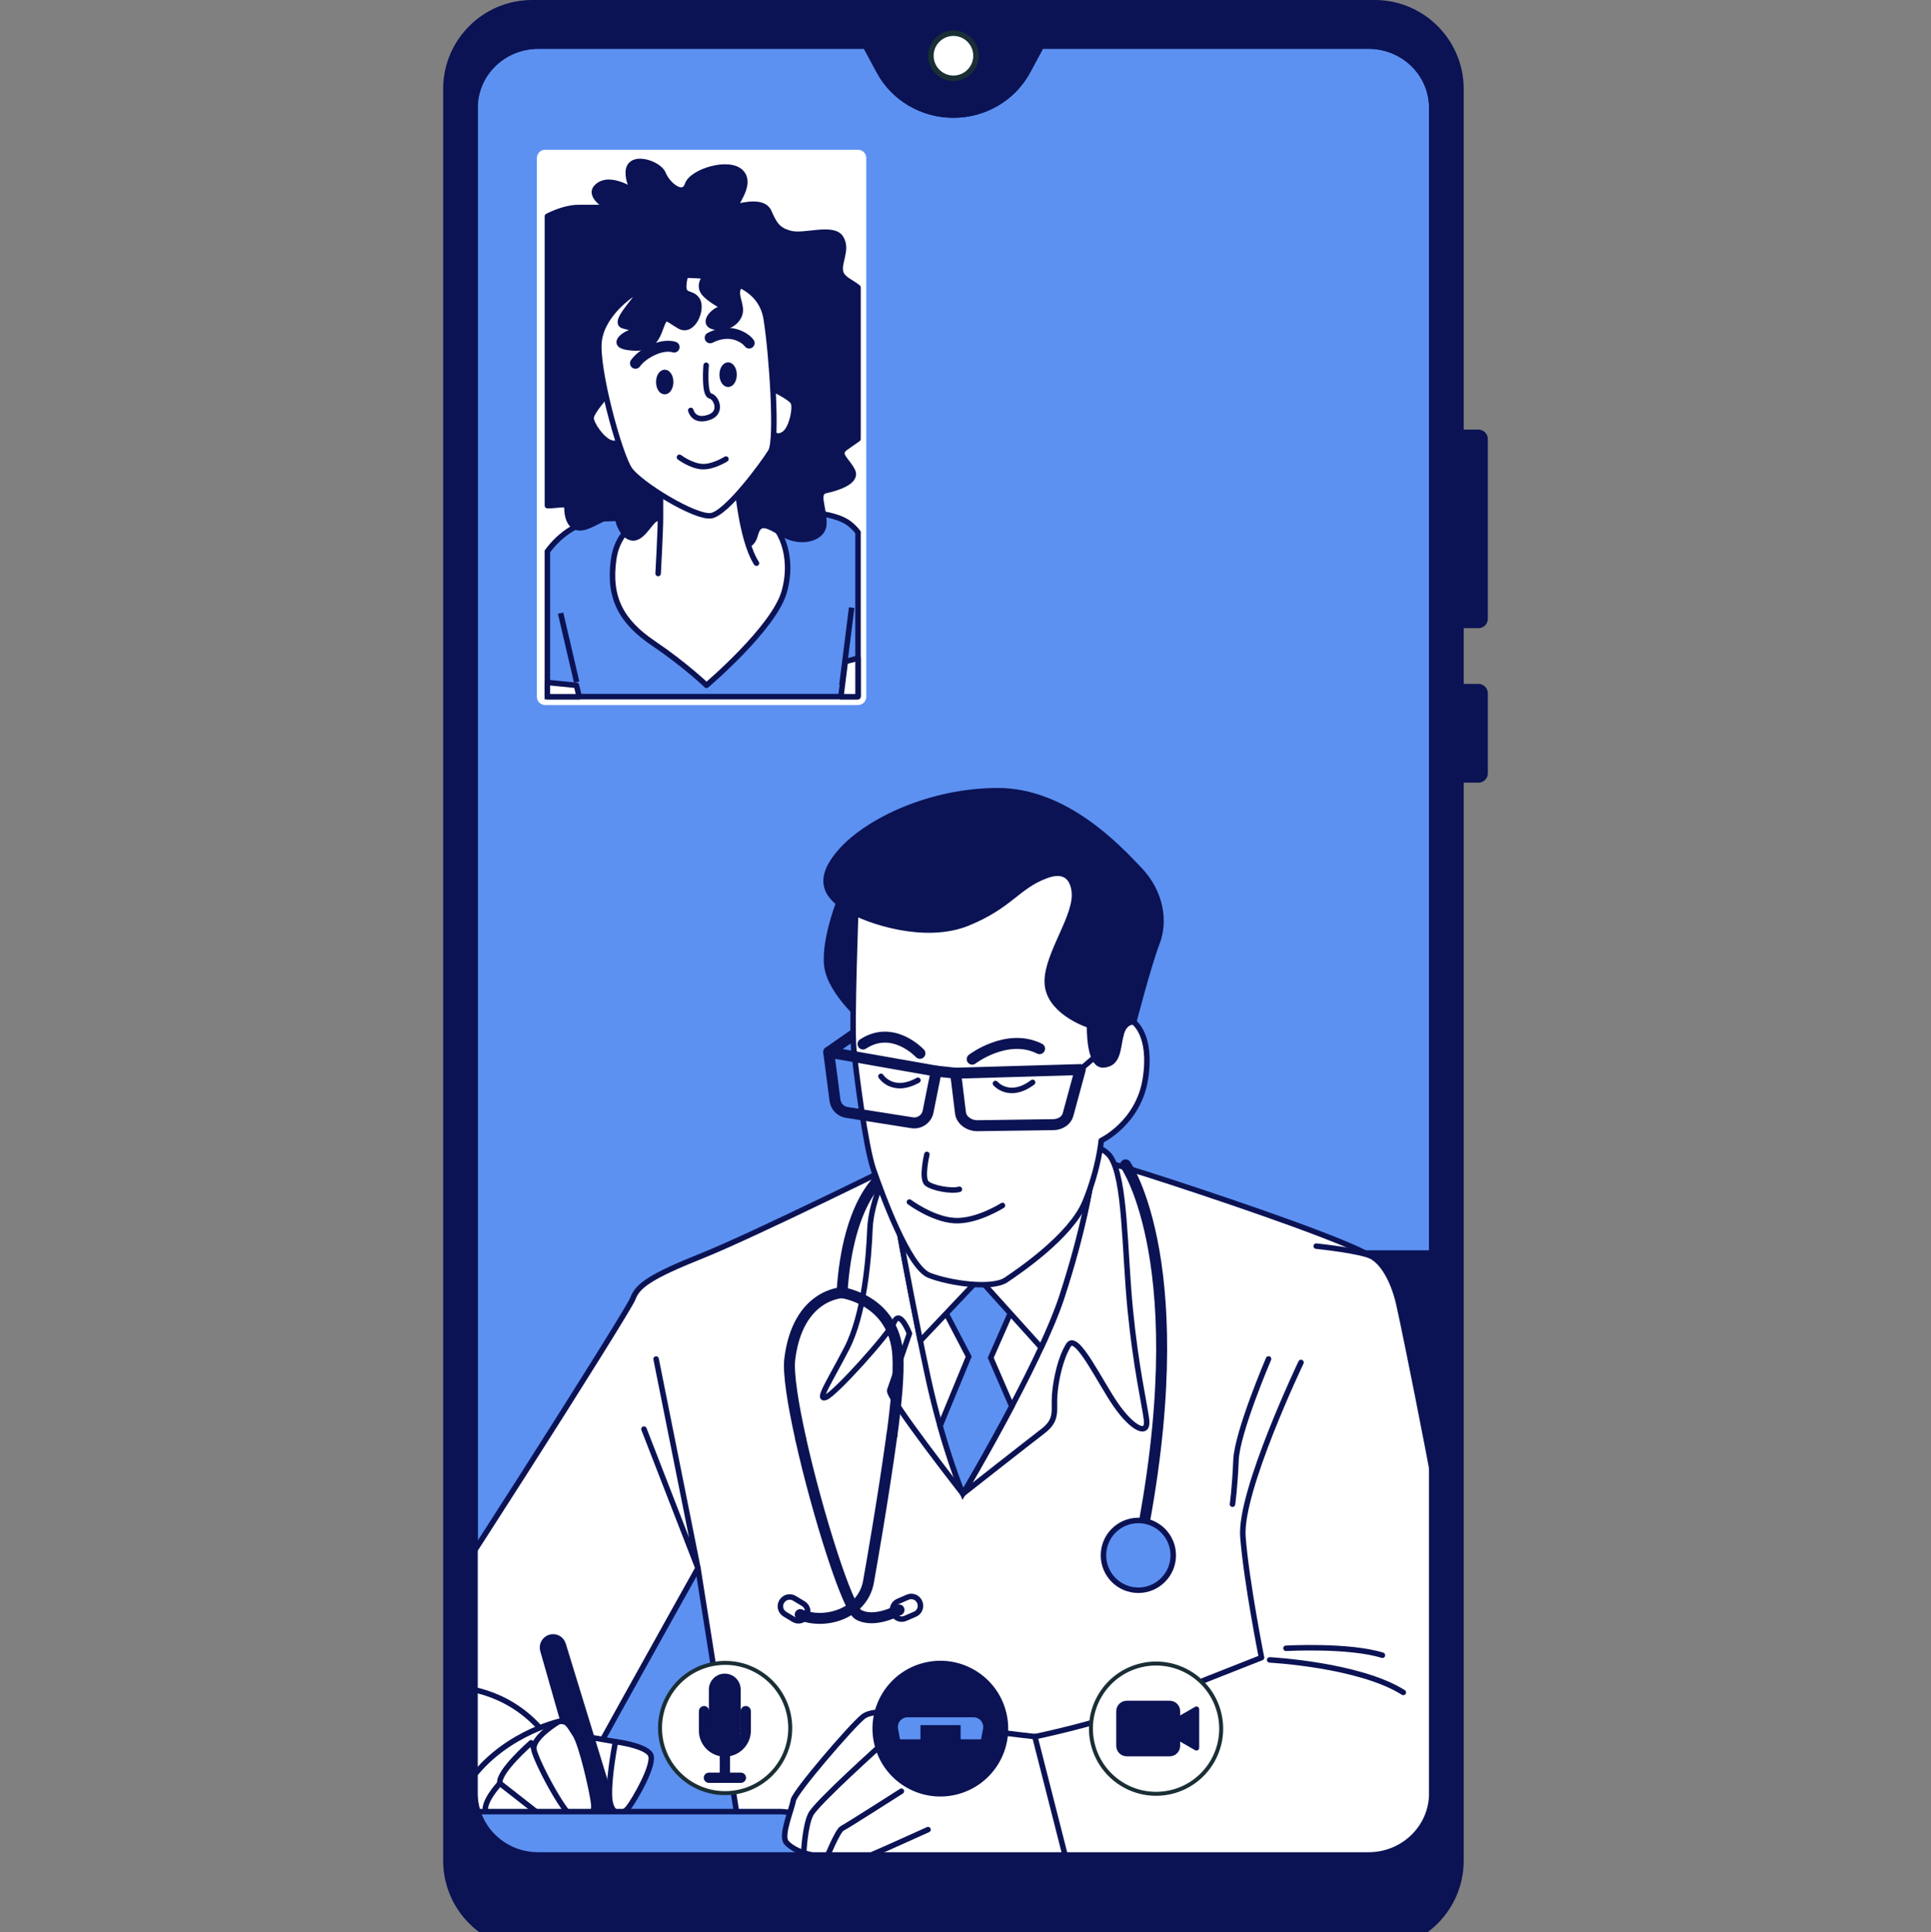 <?xml version="1.0" encoding="UTF-8"?>
<!-- Generator: Adobe Illustrator 26.5.3, SVG Export Plug-In . SVG Version: 6.00 Build 0)  -->
<svg xmlns="http://www.w3.org/2000/svg" xmlns:xlink="http://www.w3.org/1999/xlink" version="1.1" id="Layer_1" x="0px" y="0px" viewBox="0 0 352 352.21" style="enable-background:new 0 0 352 352.21;" xml:space="preserve">
<rect x="0" y="0" width="352" height="352.21" fill="#808080" stroke="none"/>
<g id="Background_Simple">
</g>
<g id="Floor">
</g>
<g id="Plant">
</g>
<g id="Window">
</g>
<g id="Device">
</g>
<g>
	<g>
		<g>
			<g>
				<path style="fill:#FFFFFF;stroke:#0B1354;stroke-linecap:round;stroke-linejoin:round;stroke-miterlimit:10;" d="M249.48,8.4      h-59.66l-2.48,4.6c-2.64,4.9-7.85,7.97-13.53,7.97c-5.68,0-10.89-3.07-13.53-7.97l-2.48-4.6H98.12      c-6.37,0-11.53,5.03-11.53,11.23v307.24c0,6.2,5.16,11.23,11.53,11.23h151.35c6.37,0,11.53-5.03,11.53-11.23V19.63      C261,13.43,255.84,8.4,249.48,8.4z"></path>
				<path style="fill:#FFFFFF;stroke:#0B1354;stroke-linecap:round;stroke-linejoin:round;stroke-miterlimit:10;" d="M249.48,9.24      h-59.66l-2.48,4.6c-2.64,4.9-7.85,7.97-13.53,7.97c-5.68,0-10.89-3.07-13.53-7.97l-2.48-4.6H98.12      c-6.37,0-11.53,5.03-11.53,11.23V327.7c0,6.2,5.16,11.23,11.53,11.23h151.35c6.37,0,11.53-5.03,11.53-11.23V20.46      C261,14.26,255.84,9.24,249.48,9.24z"></path>
				<g>
					
						<rect x="236.98" y="12.82" style="fill:none;stroke:#1A2E35;stroke-width:0.821;stroke-linecap:round;stroke-linejoin:round;stroke-miterlimit:10;" width="12.03" height="6.6"></rect>
					
						<rect x="236.98" y="12.82" style="fill:#0B1354;stroke:#0B1354;stroke-linecap:round;stroke-linejoin:round;stroke-miterlimit:10;" width="9.38" height="6.6"></rect>
					
						<rect x="248.98" y="14.67" style="fill:#0B1354;stroke:#0B1354;stroke-linecap:round;stroke-linejoin:round;stroke-miterlimit:10;" width="1.69" height="2.91"></rect>
				</g>
				<g>
					
						<rect x="96.53" y="14.87" style="fill:#0B1354;stroke:#0B1354;stroke-linecap:round;stroke-linejoin:round;stroke-miterlimit:10;" width="2.21" height="3.78"></rect>
					
						<rect x="100" y="13.54" style="fill:#0B1354;stroke:#0B1354;stroke-linecap:round;stroke-linejoin:round;stroke-miterlimit:10;" width="2.21" height="5.11"></rect>
					
						<rect x="103.46" y="11.97" style="fill:#0B1354;stroke:#0B1354;stroke-linecap:round;stroke-linejoin:round;stroke-miterlimit:10;" width="2.21" height="6.68"></rect>
				</g>
				
					<line style="fill:none;stroke:#1A2E35;stroke-linecap:round;stroke-linejoin:round;stroke-miterlimit:10;" x1="91.93" y1="21.67" x2="255.64" y2="21.67"></line>
			</g>
			<g>
				<g>
					<defs>
						<path id="SVGID_1_" d="M249.48,8.4h-59.66l-2.48,4.6c-2.64,4.9-7.85,7.97-13.53,7.97c-5.68,0-10.89-3.07-13.53-7.97l-2.48-4.6        H98.12c-6.37,0-11.53,5.03-11.53,11.23v307.24c0,6.2,5.16,11.23,11.53,11.23h151.35c6.37,0,11.53-5.03,11.53-11.23V19.63        C261,13.43,255.84,8.4,249.48,8.4z"></path>
					</defs>
					<clipPath id="SVGID_00000017513798034830237940000014430953386713622694_">
						<use xlink:href="#SVGID_1_" style="overflow:visible;"></use>
					</clipPath>
					
						<path style="clip-path:url(#SVGID_00000017513798034830237940000014430953386713622694_);fill:#5C91F2;stroke:#0B1354;stroke-miterlimit:10;" d="       M249.48,8.4h-59.66l-2.48,4.6c-2.64,4.9-7.85,7.97-13.53,7.97c-5.68,0-10.89-3.07-13.53-7.97l-2.48-4.6H98.12       c-6.37,0-11.53,5.03-11.53,11.23v307.24c0,6.2,5.16,11.23,11.53,11.23h151.35c6.37,0,11.53-5.03,11.53-11.23V19.63       C261,13.43,255.84,8.4,249.48,8.4z"></path>
					
						<g id="Character_00000096758123175660421810000003098371028992286380_" style="clip-path:url(#SVGID_00000017513798034830237940000014430953386713622694_);">
						<g>
							<path style="fill:#0B1354;stroke:#0B1354;stroke-linecap:round;stroke-linejoin:round;stroke-miterlimit:10;" d="         M304.23,228.39H201.64c-3.35,0-6.18,2.46-6.67,5.76l-15.33,104.94h121.98l9.31-103.36         C311.3,231.78,308.19,228.39,304.23,228.39z"></path>
							<g>
								<path style="fill:#FFFFFF;stroke:#0B1354;stroke-linecap:round;stroke-linejoin:round;stroke-miterlimit:10;" d="          M165.36,211.26c0,0-27.75,13.76-37.28,17.58c-9.54,3.81-11.86,5.51-12.71,7.84s-37.91,60.58-42.15,65.88          c-4.24,5.3-13.34,16.73-12.07,24.57c1.27,7.84,11.43,14.61,21.18,14.4c9.75-0.21,15.88-2.12,16.94-4.87          c1.06-2.76,27.96-50.83,27.96-50.83l8.48,53.59h108.23c0,0,8.48-73.29,8.48-84.09s2.12-23.51-2.33-26.27          c-4.45-2.76-22.88-9.11-36.43-13.55c-13.55-4.45-17.79-5.3-20.97-5.3C189.52,210.2,165.36,211.26,165.36,211.26z"></path>
								<path style="fill:#FFFFFF;stroke:#0B1354;stroke-linecap:round;stroke-linejoin:round;stroke-miterlimit:10;" d="          M162.39,211.69c0,0-3.6,6.78-3.81,12.28c-0.21,5.51-1.06,15.67-4.24,21.82c-3.18,6.15-5.51,9.54-3.81,8.9          c1.7-0.64,11.43-11.43,12.49-13.76c1.06-2.33,2.76,2.12,2.76,2.12s-3.18,9.11-3.6,10.37c-0.42,1.27,13.34,18.85,13.34,18.85          s11.86-9.32,14.61-11.43c2.76-2.12,1.91-3.81,2.12-6.57c0.21-2.76,1.06-6.78,2.54-9.11c1.48-2.33,5.72,6.78,8.69,11.01          c2.97,4.24,5.93,5.72,5.51,2.54c-0.42-3.18-1.91-9.32-2.97-20.12c-1.06-10.8-0.85-23.73-3.6-27.75s-17.21-4.82-26.69-5.51          C166.26,204.65,162.39,211.69,162.39,211.69z"></path>
								<polyline style="fill:none;stroke:#0B1354;stroke-linecap:round;stroke-linejoin:round;stroke-miterlimit:10;" points="          119.6,247.71 127.23,285.82 117.39,260.48         "></polyline>
							</g>
							<g>
								<path style="fill:none;stroke:#0B1354;stroke-linecap:round;stroke-linejoin:round;stroke-miterlimit:10;" d="          M163.45,221.85c0,0,2.97,16.52,5.72,29.24c2.76,12.71,6.36,21.18,6.36,21.18s13.98-23.51,18-35.8          c4.03-12.28,5.3-20.76,5.3-20.76h-35.38V221.85z"></path>
								<path style="fill:#5C91F2;stroke:#0B1354;stroke-miterlimit:10;" d="M178.91,227.57l-7.63,9.54l5.3,10.16l-5.21,12.63          c2.16,7.65,4.15,12.37,4.15,12.37s4.36-7.33,8.91-15.95l-3.83-8.84l4.66-10.59L178.91,227.57z"></path>
								<path style="fill:#FFFFFF;stroke:#0B1354;stroke-linecap:round;stroke-linejoin:round;stroke-miterlimit:10;" d="          M163.45,215.7v6.15c0,0,2.05,11.4,4.31,22.54l10.72-11.32l11.3,12.53c1.55-3.34,2.87-6.5,3.74-9.13          c4.03-12.28,5.3-20.76,5.3-20.76H163.45z"></path>
							</g>
							<g>
								<path style="fill:none;stroke:#0B1354;stroke-linecap:round;stroke-linejoin:round;stroke-miterlimit:10;" d="M71.1,308.82          c0,0,19.78-7.23,30.45,10.36"></path>
								<g>
									<path style="fill:#FFFFFF;stroke:#0B1354;stroke-linecap:round;stroke-linejoin:round;stroke-miterlimit:10;" d="           M101.91,313.76c0,0-11.05,2.5-16.98,11.92c-5.93,9.42,6.1,10.46,9.42,10.46s6.45-2.21,6.63-3.38           c0.17-1.15,4.54-12.32,4.36-14.93C105.15,315.21,103.19,313.88,101.91,313.76z"></path>
									<g>
										<path style="fill:#FFFFFF;stroke:#0B1354;stroke-linecap:round;stroke-linejoin:round;stroke-miterlimit:10;" d="            M96.82,317.65c0,0-6.11,5.33-5.69,7.4c0.41,2.07,9.48,10.29,11.23,9.11c1.75-1.18,1.67-2.85,1.18-3.62            C103.03,329.75,96.82,317.65,96.82,317.65z"></path>
										<path style="fill:#FFFFFF;stroke:#0B1354;stroke-linecap:round;stroke-linejoin:round;stroke-miterlimit:10;" d="            M91.12,325.05c0,0-3.6,3.83-2.42,5.57c1.18,1.75,9.4,6.2,11.53,4.86c2.13-1.34,0.74-2.73,0.74-2.73L91.12,325.05z"></path>
										<polygon style="fill:#FFFFFF;stroke:#0B1354;stroke-linecap:round;stroke-linejoin:round;stroke-miterlimit:10;" points="            112.2,317.45 104.84,316.18 106.58,326.76 114.08,327           "></polygon>
										<path style="fill:#0B1354;stroke:#0B1354;stroke-linecap:round;stroke-linejoin:round;stroke-miterlimit:10;" d="            M98.96,300.8l8.61,30.19l4.19,3.8v-5.37l-9.11-29.71c-0.32-1.04-1.43-1.61-2.46-1.25l0,0            C99.23,298.79,98.69,299.83,98.96,300.8z"></path>
										<path style="fill:#FFFFFF;stroke:#0B1354;stroke-linecap:round;stroke-linejoin:round;stroke-miterlimit:10;" d="            M101.91,313.76c0,0-5.08,2.98-4.57,5.22c0.51,2.25,5.99,12.82,7.98,12.96c1.98,0.14,3.18-1.11,2.89-3.35            s-2.16-10.56-3.36-12.42C103.63,314.32,103.47,313.65,101.91,313.76z"></path>
										<path style="fill:#FFFFFF;stroke:#0B1354;stroke-linecap:round;stroke-linejoin:round;stroke-miterlimit:10;" d="            M112.2,317.45c0,0,5.41,0.69,6.37,2.34c0.94,1.65-2.85,8.23-4.05,9.75c-1.21,1.5-3.37,1.44-3.43-2.37            C111.01,323.35,112.2,317.45,112.2,317.45z"></path>
									</g>
								</g>
							</g>
							<path style="fill:#5C91F2;stroke:#0B1354;stroke-linecap:round;stroke-linejoin:round;stroke-miterlimit:10;" d="         M82.91,330.2h59.41c3.47,0,6.26,2.81,6.26,6.26l0,0c0,2.94-2.38,5.32-5.32,5.32H83.76c-2.69,0-4.87-2.18-4.87-4.87v-2.67         C78.87,332.01,80.68,330.2,82.91,330.2z"></path>
							<g>
								<g>
									<path style="fill:#FFFFFF;stroke:#0B1354;stroke-linecap:round;stroke-linejoin:round;stroke-miterlimit:10;" d="           M188.66,316.53c0,0-15.46-1.7-19.28-2.97c-3.81-1.27-9.96-2.33-12.07-0.64c-2.12,1.7-12.49,13.76-12.71,15.25           c-0.21,1.48-2.33,6.36-1.27,7.63c1.06,1.27,3.18,1.91,3.18,1.91s13.76,3.81,15.25,4.03c1.48,0.21,15.67-0.42,15.67-0.42           l7.42-2.76l10.37-0.21c0,0,0.21,3.39,0.42-4.87C195.87,325.22,188.66,316.53,188.66,316.53z"></path>
									<path style="fill:none;stroke:#0B1354;stroke-linecap:round;stroke-linejoin:round;stroke-miterlimit:10;" d="           M146.51,337.71c0,0,0.21-4.87,1.27-6.99c1.06-2.12,13.13-12.92,13.13-12.92"></path>
									<path style="fill:none;stroke:#0B1354;stroke-linecap:round;stroke-linejoin:round;stroke-miterlimit:10;" d="           M150.54,338.98c0,0,2.12-5.3,2.97-5.72c0.85-0.42,10.8-6.78,10.8-6.78"></path>
									<path style="fill:none;stroke:#0B1354;stroke-linecap:round;stroke-linejoin:round;stroke-miterlimit:10;" d="           M157.73,340.47c0,0,0.42-2.12,1.48-2.54c1.06-0.42,9.96-4.45,9.96-4.45"></path>
									<polyline style="fill:none;stroke:#0B1354;stroke-linecap:round;stroke-linejoin:round;stroke-miterlimit:10;" points="           167.27,341.52 171.29,340.47 170.87,338.56 166.63,339.62          "></polyline>
								</g>
								<g>
									<path style="fill:#FFFFFF;stroke:#0B1354;stroke-linecap:round;stroke-linejoin:round;stroke-miterlimit:10;" d="           M237.16,248.33c0,0-11.22,23.51-10.59,31.77c0.64,8.27,3.39,22.03,3.39,22.03s-17.79,6.99-23.94,9.54           c-6.15,2.54-17.37,4.87-17.37,4.87l5.72,22.45l-0.85,2.33h61.64c0,0,4.66-0.85,5.51-1.91s1.7-1.48,2.12-4.87           c0.42-3.39,3.18-33.04,2.54-41.31c-0.64-8.27-9.32-51.26-10.37-55.71c-1.06-4.45-2.97-7.42-4.87-8.48           c-1.91-1.06-10.16-1.91-10.16-1.91"></path>
									<path style="fill:none;stroke:#0B1354;stroke-linecap:round;stroke-linejoin:round;stroke-miterlimit:10;" d="           M231.45,302.55c0,0,16.31,0.85,24.36,5.93"></path>
									<path style="fill:none;stroke:#0B1354;stroke-linecap:round;stroke-linejoin:round;stroke-miterlimit:10;" d="           M234.42,300.43c0,0,11.43-0.64,17.58,1.27"></path>
									<path style="fill:none;stroke:#0B1354;stroke-linecap:round;stroke-linejoin:round;stroke-miterlimit:10;" d="           M231.24,247.69c0,0-5.72,13.34-5.93,18.43c-0.21,5.09-0.64,8.05-0.64,8.05"></path>
								</g>
							</g>
							
								<path style="fill:none;stroke:#0B1354;stroke-width:2;stroke-linecap:round;stroke-linejoin:round;stroke-miterlimit:10;" d="         M205.18,212.32c0,0,12.92,18.43,2.54,69.68"></path>
							<path style="fill:#5C91F2;stroke:#0B1354;stroke-linecap:round;stroke-linejoin:round;stroke-miterlimit:10;" d="         M213.87,283.49c0-3.51-2.84-6.36-6.36-6.36c-3.51,0-6.36,2.84-6.36,6.36c0,3.51,2.84,6.36,6.36,6.36         C211.02,289.85,213.87,286.99,213.87,283.49z"></path>
							
								<path style="fill:none;stroke:#0B1354;stroke-width:2;stroke-linecap:round;stroke-linejoin:round;stroke-miterlimit:10;" d="         M161.12,214.22c0,0-6.57,4.24-7.63,21.39"></path>
							
								<path style="fill:none;stroke:#0B1354;stroke-width:2;stroke-linecap:round;stroke-linejoin:round;stroke-miterlimit:10;" d="         M162.58,261.61c-1.6,11.58-3.78,24-4.27,26.72c-1.05,5.82-7.99,7.86-12.44,5.96"></path>
							
								<path style="fill:none;stroke:#0B1354;stroke-width:2;stroke-linecap:round;stroke-linejoin:round;stroke-miterlimit:10;" d="         M145.99,262.38c-1.45-6.49-2.34-12.11-2.02-14.69c1.48-11.86,9.54-12.07,9.54-12.07s9.54,1.27,10.16,11.43         c0.21,3.39-0.29,8.76-1.08,14.55"></path>
							
								<path style="fill:none;stroke:#0B1354;stroke-width:2;stroke-linecap:round;stroke-linejoin:round;stroke-miterlimit:10;" d="         M163.88,293.44c0,0-4.45,2.54-7.42,0.85c-2-1.14-7.46-18.4-10.48-31.92"></path>
							<path style="fill:none;stroke:#0B1354;stroke-linecap:round;stroke-linejoin:round;stroke-miterlimit:10;" d="M166.79,294.22         l-1.76,0.76c-0.85,0.36-1.82-0.02-2.18-0.87l-0.02-0.05c-0.36-0.84,0.02-1.82,0.87-2.18l1.76-0.76         c0.85-0.36,1.82,0.02,2.18,0.87l0.02,0.05C168.02,292.89,167.63,293.86,166.79,294.22z"></path>
							<path style="fill:none;stroke:#0B1354;stroke-linecap:round;stroke-linejoin:round;stroke-miterlimit:10;" d="M144.7,295.19         l-1.64-0.99c-0.78-0.48-1.04-1.49-0.57-2.28l0.03-0.04c0.48-0.78,1.49-1.04,2.28-0.57l1.64,0.99         c0.78,0.48,1.04,1.49,0.57,2.28l-0.03,0.04C146.5,295.41,145.48,295.66,144.7,295.19z"></path>
							<g>
								<path style="fill:#0B1354;stroke:#0B1354;stroke-linecap:round;stroke-linejoin:round;stroke-miterlimit:10;" d="          M153.5,162.96c0,0-3.39,8.05-2.76,13.13c0.64,5.09,7.42,10.59,7.42,10.59s2.33-22.67,2.33-23.51          C160.49,162.33,156.26,160.42,153.5,162.96z"></path>
								
									<line style="fill:none;stroke:#0B1354;stroke-width:2;stroke-linecap:round;stroke-linejoin:round;stroke-miterlimit:10;" x1="151.06" y1="191.77" x2="155.57" y2="188.63"></line>
								<path style="fill:#FFFFFF;stroke:#0B1354;stroke-linecap:round;stroke-linejoin:round;stroke-miterlimit:10;" d="          M156.05,164.45c0,0-0.85,22.45-0.42,26.69c0.42,4.24,2.12,17.79,3.6,22.03c1.48,4.24,6.36,17.79,10.16,19.28          c3.81,1.48,11.43,2.54,13.98,0.85c2.54-1.7,11.86-8.05,14.4-14.19c2.54-6.15,2.97-11.22,2.97-11.22s6.78-3.18,8.05-11.22          c1.27-8.05-2.12-10.37-2.12-10.37l0.21-13.98c0,0-2.33-9.74-8.48-15.04c-6.15-5.3-13.34-5.72-20.76-1.7          C170.23,159.57,156.05,164.45,156.05,164.45z"></path>
								<path style="fill:#0B1354;stroke:#0B1354;stroke-linecap:round;stroke-linejoin:round;stroke-miterlimit:10;" d="          M195.87,163.17c0,0,0.21-5.51-5.09-3.6c-5.3,1.91-6.57,5.51-14.4,8.69c-7.84,3.18-18.22-0.42-21.82-2.54          c-3.6-2.12-6.15-5.09-1.27-10.59c4.87-5.51,16.31-11.01,28.6-11.01c12.28,0,21.82,10.16,25.84,14.4s4.66,9.54,3.18,13.34          c-1.48,3.81-4.24,14.4-4.24,14.4s-1.7-0.21-2.33,2.33c-0.64,2.54-0.42,5.3-3.18,5.51c-2.76,0.21-2.54-7.21-2.54-7.21          s-6.78-2.12-7.63-6.99C190.14,175.03,195.87,167.84,195.87,163.17z"></path>
								
									<path style="fill:none;stroke:#0B1354;stroke-width:2;stroke-linecap:round;stroke-linejoin:round;stroke-miterlimit:10;" d="          M170.66,195.23l-19.59-3.45l1.14,8.78c0.15,1.13,1.02,2.03,2.15,2.2l11.9,1.88c1.36,0.21,2.65-0.68,2.92-2.03L170.66,195.23          z"></path>
								
									<path style="fill:none;stroke:#0B1354;stroke-width:2;stroke-linecap:round;stroke-linejoin:round;stroke-miterlimit:10;" d="          M174.2,195.61l22.72-0.66l-2.23,8.22c-0.29,1.06-1.38,1.8-2.69,1.82l-13.79,0.19c-1.58,0.02-2.96-1.01-3.12-2.33          L174.2,195.61z"></path>
								
									<line style="fill:none;stroke:#0B1354;stroke-width:2;stroke-linecap:round;stroke-linejoin:round;stroke-miterlimit:10;" x1="170.66" y1="195.23" x2="174.2" y2="195.61"></line>
								
									<line style="fill:none;stroke:#0B1354;stroke-linecap:round;stroke-linejoin:round;stroke-miterlimit:10;" x1="196.92" y1="194.94" x2="204.33" y2="188.6"></line>
								
									<path style="fill:none;stroke:#0B1354;stroke-width:2;stroke-linecap:round;stroke-linejoin:round;stroke-miterlimit:10;" d="          M177.22,193.05c0,0,6.36-4.87,12.28-1.91"></path>
								
									<path style="fill:none;stroke:#0B1354;stroke-width:2;stroke-linecap:round;stroke-linejoin:round;stroke-miterlimit:10;" d="          M167.69,191.99c0,0-4.87-5.3-10.37-1.7"></path>
								<path style="fill:none;stroke:#0B1354;stroke-linecap:round;stroke-linejoin:round;stroke-miterlimit:10;" d="          M168.96,210.41c0,0-1.06,4.45,0,5.3c1.06,0.85,4.45,1.48,5.93,1.06"></path>
								<path style="fill:none;stroke:#0B1354;stroke-linecap:round;stroke-linejoin:round;stroke-miterlimit:10;" d="          M165.78,219.09c0,0,4.24,3.18,8.27,3.39c4.03,0.21,8.69-2.76,8.69-2.76"></path>
								<path style="fill:none;stroke:#0B1354;stroke-linecap:round;stroke-linejoin:round;stroke-miterlimit:10;" d="          M181.46,197.49c0,0,2.54,2.97,6.78-0.21"></path>
								<path style="fill:none;stroke:#0B1354;stroke-linecap:round;stroke-linejoin:round;stroke-miterlimit:10;" d="          M160.59,196.18c0,0,2.11,3.28,6.74,0.72"></path>
							</g>
						</g>
					</g>
				</g>
			</g>
			<g>
				<g>
					
						<ellipse transform="matrix(0.995 -0.099 0.099 0.995 -30.482 14.599)" style="fill:#FFFFFF;stroke:#1A2E35;stroke-width:0.724;stroke-linecap:round;stroke-linejoin:round;stroke-miterlimit:10;" cx="132.14" cy="315.02" rx="11.87" ry="11.87"></ellipse>
					<g>
						<path style="fill:#0B1354;stroke:#0B1354;stroke-linecap:round;stroke-linejoin:round;stroke-miterlimit:10;" d="        M132.12,317.95L132.12,317.95c-1.32,0-2.4-1.07-2.4-2.4v-7.6c0-1.32,1.07-2.4,2.4-2.4l0,0c1.32,0,2.4,1.07,2.4,2.4v7.6        C134.51,316.88,133.44,317.95,132.12,317.95z"></path>
						<g>
							<g>
								<path style="fill:#0B1354;stroke:#0B1354;stroke-linecap:round;stroke-linejoin:round;stroke-miterlimit:10;" d="          M132.14,319.68c-2.34,0-4.24-1.9-4.24-4.24v-3.56c0-0.24,0.2-0.44,0.44-0.44c0.24,0,0.44,0.2,0.44,0.44v3.56          c0,1.85,1.51,3.36,3.36,3.36c1.85,0,3.36-1.51,3.36-3.36v-3.56c0-0.24,0.2-0.44,0.44-0.44c0.24,0,0.44,0.2,0.44,0.44v3.56          C136.37,317.78,134.47,319.68,132.14,319.68z"></path>
							</g>
							<g>
								<path style="fill:#0B1354;stroke:#0B1354;stroke-linecap:round;stroke-linejoin:round;stroke-miterlimit:10;" d="          M132.14,324.24c-0.24,0-0.44-0.2-0.44-0.44v-4.56c0-0.24,0.2-0.44,0.44-0.44c0.24,0,0.44,0.2,0.44,0.44v4.56          C132.57,324.04,132.38,324.24,132.14,324.24z"></path>
							</g>
							<g>
								<path style="fill:#0B1354;stroke:#0B1354;stroke-linecap:round;stroke-linejoin:round;stroke-miterlimit:10;" d="          M135.06,324.47h-5.84c-0.24,0-0.44-0.2-0.44-0.44c0-0.24,0.2-0.44,0.44-0.44h5.84c0.24,0,0.44,0.2,0.44,0.44          C135.5,324.27,135.3,324.47,135.06,324.47z"></path>
							</g>
						</g>
					</g>
				</g>
				<g>
					
						<ellipse transform="matrix(0.973 -0.231 0.231 0.973 -67.112 57.255)" style="fill:#FFFFFF;stroke:#1A2E35;stroke-width:0.724;stroke-linecap:round;stroke-linejoin:round;stroke-miterlimit:10;" cx="210.77" cy="315.02" rx="11.87" ry="11.87"></ellipse>
					<path style="fill:#0B1354;stroke:#0B1354;stroke-linecap:round;stroke-linejoin:round;stroke-miterlimit:10;" d="M218.1,311.54       l-3.47,2v-1.64c0-0.78-0.63-1.41-1.41-1.41h-7.83c-0.78,0-1.41,0.63-1.41,1.41v6.31c0,0.78,0.63,1.41,1.41,1.41h7.83       c0.78,0,1.41-0.63,1.41-1.41v-1.64l3.47,2V311.54z"></path>
				</g>
				<g>
					
						<ellipse transform="matrix(0.973 -0.231 0.231 0.973 -68.177 48.166)" style="fill:#0B1354;stroke:#0B1354;stroke-linecap:round;stroke-linejoin:round;stroke-miterlimit:10;" cx="171.45" cy="315.02" rx="11.87" ry="11.87"></ellipse>
					<path style="fill:#5C91F2;stroke:#0B1354;stroke-miterlimit:10;" d="M177.47,312.51h-1.17h-1.68h-6.32h-1.12h-1.74       c-1.42,0-2.49,1.29-2.23,2.68l0.35,1.88c0.05,0.27,0.28,0.46,0.55,0.46h3.62c0.31,0,0.56-0.25,0.56-0.56v-2.04h6.32v2.04       c0,0.31,0.25,0.56,0.56,0.56h3.62c0.27,0,0.5-0.19,0.55-0.46l0.35-1.88C179.95,313.79,178.88,312.51,177.47,312.51z"></path>
				</g>
			</g>
			<path style="fill:#0B1354;stroke:#0B1354;stroke-linecap:round;stroke-linejoin:round;stroke-miterlimit:10;" d="M269.5,114     c0.67,0,1.22-0.55,1.22-1.22V80.02c0-0.67-0.55-1.22-1.22-1.22h-3.18V16.23c0-8.69-7.04-15.73-15.73-15.73H97.01     c-8.69,0-15.73,7.04-15.73,15.73v322.89c0,8.69,7.04,15.73,15.73,15.73h153.58c8.69,0,15.73-7.04,15.73-15.73V142.16h3.18     c0.67,0,1.22-0.55,1.22-1.22v-14.57c0-0.67-0.55-1.22-1.22-1.22h-3.18V114H269.5z M261,326.87c0,6.2-5.16,11.23-11.53,11.23     H98.12c-6.37,0-11.53-5.03-11.53-11.23V19.63c0-6.2,5.16-11.23,11.53-11.23h59.66l2.48,4.6c2.64,4.9,7.85,7.97,13.53,7.97     c5.68,0,10.89-3.07,13.53-7.97l2.48-4.6h59.66c6.37,0,11.53,5.03,11.53,11.23V326.87z"></path>
			<path style="fill:#FFFFFF;stroke:#1A2E35;stroke-linecap:round;stroke-linejoin:round;stroke-miterlimit:10;" d="M177.91,10.16     c0-2.27-1.84-4.11-4.11-4.11c-2.27,0-4.11,1.84-4.11,4.11s1.84,4.11,4.11,4.11C176.07,14.27,177.91,12.43,177.91,10.16z"></path>
		</g>
	</g>
	<g>
		
			<rect x="99.37" y="28.8" style="fill:#FFFFFF;stroke:#FFFFFF;stroke-width:3;stroke-linecap:round;stroke-linejoin:round;stroke-miterlimit:10;" width="57.04" height="98.2"></rect>
		<g>
			<path style="fill:#5C91F2;stroke:#0B1354;stroke-miterlimit:10;" d="M156.41,126.99V97.03c-0.45-0.59-0.98-1.13-1.6-1.61     c-4.77-3.61-19.6-1.75-22.41-1.59c-2.81,0.16-6.94,0.14-6.94,0.14s-8.24,0.29-15.18,0.58c-4.52,0.19-8.18,2.78-10.5,5.95v26.48     H156.41z"></path>
			<path style="fill:#FFFFFF;stroke:#0B1354;stroke-linecap:round;stroke-linejoin:round;stroke-miterlimit:10;" d="M119.39,93.97     c0,0-6.51,0.87-7.52,7.95c-1.01,7.08,1.45,11.42,7.23,15.33c5.78,3.9,9.69,7.66,9.69,7.66s12.29-10.41,14.17-17.06     c1.88-6.65-0.87-12.43-3.9-13.45C136.01,93.4,119.39,93.97,119.39,93.97z"></path>
			<polygon style="fill:#FFFFFF;stroke:#0B1354;stroke-linecap:round;stroke-linejoin:round;stroke-miterlimit:10;" points="     156.41,126.99 156.41,119.97 154.09,120.58 153.29,126.99    "></polygon>
			<polygon style="fill:#FFFFFF;stroke:#0B1354;stroke-linecap:round;stroke-linejoin:round;stroke-miterlimit:10;" points="     105.58,126.99 105.08,124.92 99.78,124.39 99.78,126.99    "></polygon>
			<path style="fill:none;stroke:#0B1354;stroke-miterlimit:10;" d="M102.19,111.76c0.98,4.19,1.95,8.38,2.93,12.57"></path>
			<path style="fill:#0B1354;stroke:#0B1354;stroke-linecap:round;stroke-linejoin:round;stroke-miterlimit:10;" d="M154.04,81.67     c0.51-0.39,1.41-0.98,2.37-1.67V52.4c-1.07-0.91-2.75-1.48-3.14-2.68c-0.58-1.79,1.35-4.17,0-6.35c-1.35-2.18-6.55-0.2-9.06-0.79     c-2.51-0.6-3.08-1.79-4.05-3.97c-0.96-2.18-4.63-1.19-5.78-0.99c-1.16,0.2,2.89-3.77,0.77-6.15c-2.12-2.38-9.06-0.2-9.83,2.18     c-0.77,2.38-3.66,0-4.43-1.98c-0.77-1.98-6.36-3.77-6.36-0.2c0,1.7,0.7,2.86,1.44,3.61c-1.83-1.15-4.76-2.59-6.64-1.43     c-2.89,1.79,1.54,4.17,1.54,4.17s-0.58,0-5.4,0c-1.75,0-3.83,0.66-5.68,1.6v7.34c0.06-0.01,0.09-0.01,0.09-0.01     s-0.03,0.02-0.09,0.04v45.37c2.06,0.03,3.56-0.63,3.56,0.41c0,1.59,0.58,4.56,3.66,3.37c3.08-1.19,5.59-3.37,5.59-1.79     s1.54,4.56,3.47,3.77c1.93-0.79,3.28-4.76,4.43-2.98c1.16,1.79,4.05,4.56,5.98,2.58c1.93-1.98,2.89-3.57,5.2-0.6     c2.31,2.98,5.2,3.57,5.98,0.6c0.77-2.98,2.51-1.59,5.4,0s7.13,0.79,7.13-2.18c0-2.98-1.54-5.55,0.39-5.95     c1.93-0.4,5.78-1.59,4.82-3.57C154.43,83.85,152.5,82.86,154.04,81.67z"></path>
			<path style="fill:none;stroke:#0B1354;stroke-miterlimit:10;" d="M153.47,124.9c0.59-4.72,1.19-9.43,1.78-14.15"></path>
			<g>
				<path style="fill:#FFFFFF;stroke:#0B1354;stroke-linecap:round;stroke-linejoin:round;stroke-miterlimit:10;" d="M119.97,104.53      c0,0,0.43-7.66,0.43-10.27s0-6.07,0-6.07l13.88-0.87c0,0,0.72,10.84,3.61,15.33"></path>
				<g>
					<path style="fill:#FFFFFF;stroke:#0B1354;stroke-linecap:round;stroke-linejoin:round;stroke-miterlimit:10;" d="M110.7,71.85       c0,0-2.95,3.23-2.95,4.34s2.03,4.06,3.6,4.52c1.57,0.46,2.12-0.65,2.12-1.29C113.47,78.78,110.7,71.85,110.7,71.85z"></path>
					<path style="fill:#FFFFFF;stroke:#0B1354;stroke-linecap:round;stroke-linejoin:round;stroke-miterlimit:10;" d="M140.21,70.56       c0,0,3.99,1.81,4.42,2.83c0.44,1.02-0.27,4.53-1.53,5.57c-1.26,1.04-2.21,0.24-2.46-0.35       C140.39,78.01,140.21,70.56,140.21,70.56z"></path>
					<path style="fill:#FFFFFF;stroke:#0B1354;stroke-linecap:round;stroke-linejoin:round;stroke-miterlimit:10;" d="M115.19,53.66       c0,0-5.35,3.5-5.97,8.44c-0.62,4.94,3.7,20.78,5.56,23.46c1.85,2.68,11.94,8.85,14.82,8.44c2.88-0.41,9.67-9.67,10.91-11.73       c1.23-2.06,0.21-17.49-0.82-24.08c-1.03-6.58-8.23-8.03-15.02-8.03C117.87,50.16,115.19,53.66,115.19,53.66z"></path>
					<path style="fill:#0B1354;stroke:#0B1354;stroke-linecap:round;stroke-linejoin:round;stroke-miterlimit:10;" d="M122.25,69.63       c0,0.96-0.48,1.75-1.08,1.75c-0.6,0-1.08-0.78-1.08-1.75c0-0.96,0.48-1.75,1.08-1.75C121.77,67.88,122.25,68.66,122.25,69.63z"></path>
					<path style="fill:#0B1354;stroke:#0B1354;stroke-linecap:round;stroke-linejoin:round;stroke-miterlimit:10;" d="M133.81,68.29       c0,0.96-0.48,1.75-1.08,1.75c-0.6,0-1.08-0.78-1.08-1.75c0-0.96,0.48-1.75,1.08-1.75C133.32,66.55,133.81,67.33,133.81,68.29z"></path>
					<path style="fill:none;stroke:#0B1354;stroke-linecap:round;stroke-linejoin:round;stroke-miterlimit:10;" d="M128.72,66.58       c0,0-0.44,5.29,0.73,5.58c1.18,0.29,2.2,2.94,0,3.82c-2.2,0.88-3.23-0.15-3.53-1.18"></path>
					<path style="fill:#0B1354;stroke:#0B1354;stroke-linecap:round;stroke-linejoin:round;stroke-miterlimit:10;" d="M113.34,52.01       c0,0,3.5,1.03,2.26,2.68c-1.23,1.65-3.7,4.32-1.85,4.73c1.85,0.41,2.26,0.82,1.03,1.23c-1.23,0.41-3.5,2.26-0.21,2.68       s4.73-0.41,5.76-3.29c1.03-2.88,1.03-2.06,3.5-0.62c2.47,1.44,4.32-3.09,3.29-4.73c-1.03-1.65-2.68-0.41-2.47-2.88       s1.44-3.91,1.44-3.91l3.09,1.85c0,0-2.47,2.06-0.62,3.91c1.85,1.85,4.12,2.26,2.68,2.68c-1.44,0.41-3.5,2.88-0.82,3.29       c2.68,0.41,4.53-1.44,4.53-3.09c0-1.65-1.23-3.29,0-4.53c1.23-1.23,2.68-2.68,2.68-2.68s-0.41-3.29-7.82-4.53       c-7.41-1.23-13.38,1.85-14.61,3.09C113.96,49.13,113.34,52.01,113.34,52.01z"></path>
					<path style="fill:none;stroke:#0B1354;stroke-width:2;stroke-linecap:round;stroke-miterlimit:10;" d="M115.84,66.21       c0.52-0.72,1.42-1.57,2.96-2.33c2.52-1.23,4.08-0.62,4.08-0.62"></path>
					<path style="fill:none;stroke:#0B1354;stroke-width:2;stroke-linecap:round;stroke-miterlimit:10;" d="M129.46,61.57       c0,0,2.46-1.43,4.97-0.49c1.13,0.42,1.77,0.97,2.13,1.44"></path>
				</g>
			</g>
		</g>
	</g>
</g>
<path style="fill:none;stroke:#0B1354;stroke-linecap:round;stroke-linejoin:round;stroke-miterlimit:10;" d="M123.86,83.35  c0,0,2.12,1.59,4.13,1.7s4.34-1.38,4.34-1.38"></path>
</svg>
